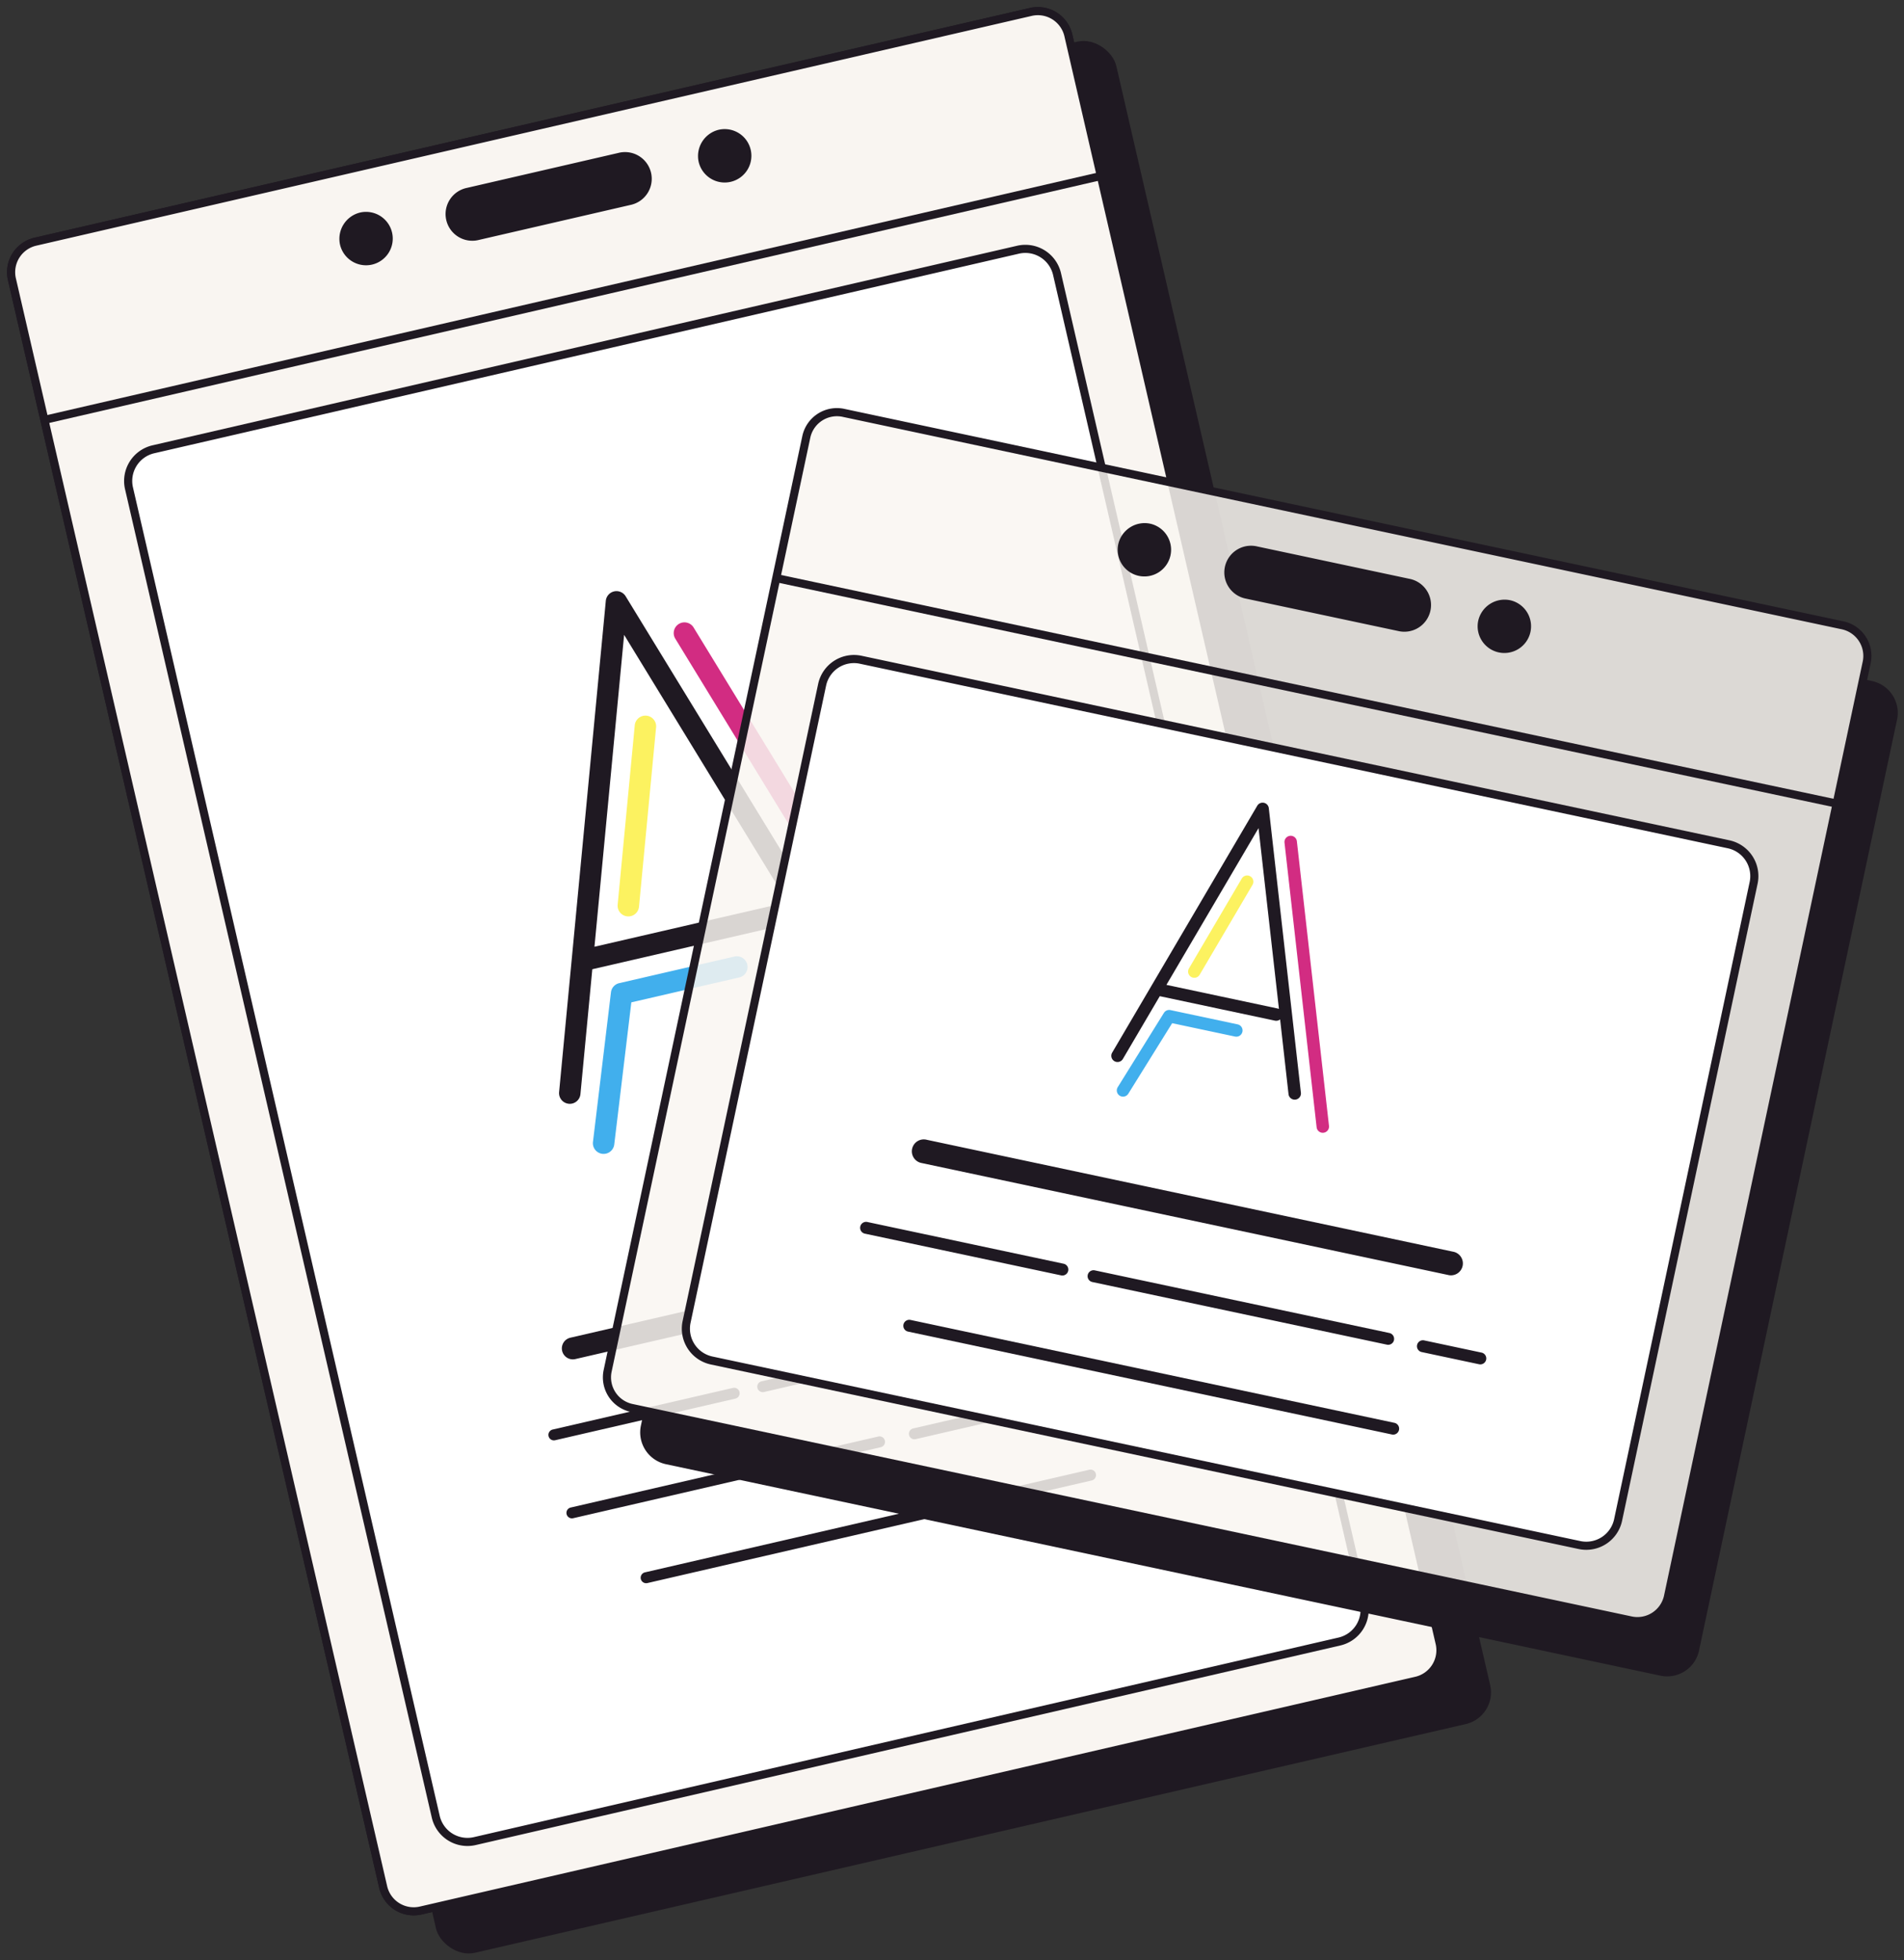 <svg viewBox="0 0 351.418 361.835" height="361.835" width="351.418" xmlns="http://www.w3.org/2000/svg">
  <rect x="0" y="0" width="351.418" height="361.835" fill="#333333" stroke="none"/>
  <g transform="translate(19329.783 -171.22)" data-name="Group 6209" id="Group_6209">
    <g transform="translate(-19328.883 217.135) rotate(-13)" data-name="Group 6203" id="Group_6203">
      <rect fill="#1f1922" transform="translate(7.778 7.281)" rx="6" height="318.745" width="199.687" data-name="Rectangle 6610" id="Rectangle_6610"></rect>
      <g transform="translate(0 0)" data-name="Group 1190" id="Group_1190">
        <g transform="translate(0 0)" data-name="Group 1191" id="Group_1191">
          <path fill="#f9f5f1" transform="translate(0)" d="M194.266,0H5.847A5.773,5.773,0,0,0,0,5.7v304.78a5.773,5.773,0,0,0,5.847,5.7H194.266a5.773,5.773,0,0,0,5.848-5.7V5.7A5.773,5.773,0,0,0,194.266,0M65.482,17.347a4.18,4.18,0,1,1,4.29-4.178,4.235,4.235,0,0,1-4.29,4.178M118.6,13.169a4.235,4.235,0,0,1-4.29,4.178H85.62a4.18,4.18,0,1,1,0-8.357h28.688A4.235,4.235,0,0,1,118.6,13.169Zm14.818,4.178a4.18,4.18,0,1,1,4.29-4.178,4.235,4.235,0,0,1-4.29,4.178" data-name="Path 212257" id="Path_212257"></path>
          <path fill="#1f1922" transform="translate(0)" d="M194.266,316.922H5.847a6.53,6.53,0,0,1-6.6-6.445V5.7A6.53,6.53,0,0,1,5.847-.75H194.266a6.53,6.53,0,0,1,6.6,6.446v304.78A6.53,6.53,0,0,1,194.266,316.922ZM5.847.75A5.029,5.029,0,0,0,.75,5.7v304.78a5.029,5.029,0,0,0,5.1,4.945H194.266a5.029,5.029,0,0,0,5.1-4.945V5.7a5.029,5.029,0,0,0-5.1-4.946ZM133.416,18.1a4.93,4.93,0,1,1,5.04-4.928A4.991,4.991,0,0,1,133.416,18.1Zm0-8.357a3.43,3.43,0,1,0,3.54,3.428A3.489,3.489,0,0,0,133.416,9.741ZM114.308,18.1H85.62a4.93,4.93,0,1,1,0-9.857h28.688a4.93,4.93,0,1,1,0,9.857ZM85.62,9.741a3.43,3.43,0,1,0,0,6.857h28.688a3.43,3.43,0,1,0,0-6.857ZM65.482,18.1a4.93,4.93,0,1,1,5.04-4.928A4.991,4.991,0,0,1,65.482,18.1Zm0-8.357a3.43,3.43,0,1,0,3.54,3.428A3.489,3.489,0,0,0,65.482,9.741Z" data-name="Path 212257 - Outline" id="Path_212257_-_Outline"></path>
          <path fill="#f9f5f1" transform="translate(0)" d="M194.266,0H5.847A5.773,5.773,0,0,0,0,5.7v304.78a5.773,5.773,0,0,0,5.847,5.7H194.266a5.773,5.773,0,0,0,5.848-5.7V5.7A5.773,5.773,0,0,0,194.266,0ZM65.482,17.347a4.18,4.18,0,1,1,4.29-4.178A4.235,4.235,0,0,1,65.482,17.347ZM118.6,13.169a4.235,4.235,0,0,1-4.29,4.178H85.62a4.18,4.18,0,1,1,0-8.357h28.688A4.235,4.235,0,0,1,118.6,13.169Zm14.818,4.178a4.18,4.18,0,1,1,4.29-4.178A4.235,4.235,0,0,1,133.416,17.347Z" data-name="Path 212258" id="Path_212258"></path>
          <path fill="#1f1922" transform="translate(0)" d="M5.847-.75H194.266a6.53,6.53,0,0,1,6.6,6.445v304.78a6.53,6.53,0,0,1-6.6,6.446H5.847a6.53,6.53,0,0,1-6.6-6.445V5.7A6.53,6.53,0,0,1,5.847-.75ZM194.266,315.422a5.029,5.029,0,0,0,5.1-4.946V5.7a5.029,5.029,0,0,0-5.1-4.945H5.847A5.029,5.029,0,0,0,.75,5.7v304.78a5.029,5.029,0,0,0,5.1,4.945ZM65.482,8.241a4.93,4.93,0,1,1-5.04,4.928A4.991,4.991,0,0,1,65.482,8.241Zm0,8.357a3.43,3.43,0,1,0-3.54-3.428A3.489,3.489,0,0,0,65.482,16.6ZM85.62,8.241h28.688a4.93,4.93,0,1,1,0,9.857H85.62a4.93,4.93,0,1,1,0-9.857ZM114.308,16.6a3.43,3.43,0,1,0,0-6.857H85.62a3.43,3.43,0,1,0,0,6.857Zm19.108-8.357a4.93,4.93,0,1,1-5.04,4.928A4.991,4.991,0,0,1,133.416,8.241Zm0,8.357a3.43,3.43,0,1,0-3.54-3.428A3.489,3.489,0,0,0,133.416,16.6Z" data-name="Path 212258 - Outline" id="Path_212258_-_Outline"></path>
        </g>
      </g>
      <path fill="#fff" transform="translate(12.374 42.242)" d="M6,0H169.793a6,6,0,0,1,6,6V257.689a6,6,0,0,1-6,6H6a6,6,0,0,1-6-6V6A6,6,0,0,1,6,0Z" data-name="Path 652642" id="Path_652642"></path>
      <path fill="#1f1922" transform="translate(12.374 42.242)" d="M6-.75H169.793A6.758,6.758,0,0,1,176.543,6V257.689a6.758,6.758,0,0,1-6.75,6.75H6a6.758,6.758,0,0,1-6.75-6.75V6A6.758,6.758,0,0,1,6-.75ZM169.793,262.939a5.256,5.256,0,0,0,5.25-5.25V6a5.256,5.256,0,0,0-5.25-5.25H6A5.256,5.256,0,0,0,.75,6V257.689A5.256,5.256,0,0,0,6,262.939Z" data-name="Path 652642 - Outline" id="Path_652642_-_Outline"></path>
      <path fill="#1f1922" transform="translate(0 32.428)" d="M200.541.75H0V-.75H200.541Z" data-name="Line 374" id="Line_374"></path>
      <g transform="matrix(0.978, -0.208, 0.208, 0.978, 15.592, 97.345)" data-name="Group 5409" id="Group_5409">
        <path fill="#1f1922" transform="translate(12.629 127.44) rotate(12)" d="M2.024,4.05h91.5a2.025,2.025,0,1,0,0-4.05H2.024a2.025,2.025,0,0,0,0,4.05" data-name="Path 212187" id="Path_212187"></path>
        <path fill="#1f1922" transform="translate(98.241 161.775) rotate(12)" d="M0,1.012A1.012,1.012,0,0,0,1.012,2.024H11A1.012,1.012,0,1,0,11,0H1.012A1.012,1.012,0,0,0,0,1.012" data-name="Path 212188" id="Path_212188"></path>
        <path fill="#1f1922" transform="translate(42.196 149.865) rotate(12)" d="M53.274,1.012A1.012,1.012,0,0,0,52.262,0H1.012a1.012,1.012,0,0,0,0,2.024h51.25a1.012,1.012,0,0,0,1.012-1.012" data-name="Path 212189" id="Path_212189"></path>
        <path fill="#1f1922" transform="translate(3.494 141.636) rotate(12)" d="M1.012,2.027H35.158a1.013,1.013,0,0,0,0-2.027H1.012a1.013,1.013,0,0,0,0,2.027" data-name="Path 212190" id="Path_212190"></path>
        <path fill="#1f1922" transform="translate(63.886 169.583) rotate(12)" d="M42.984,0H1.012a1.013,1.013,0,0,0,0,2.027H42.984a1.013,1.013,0,0,0,0-2.027" data-name="Path 212191" id="Path_212191"></path>
        <path fill="#1f1922" transform="translate(41.473 164.821) rotate(12)" d="M1.012,0a1.013,1.013,0,0,0,0,2.027h16.3a1.013,1.013,0,1,0,0-2.027Z" data-name="Path 212192" id="Path_212192"></path>
        <path fill="#1f1922" transform="translate(0.421 156.092) rotate(12)" d="M36.763,1.012A1.012,1.012,0,0,0,35.751,0H1.012a1.012,1.012,0,1,0,0,2.024H35.751a1.012,1.012,0,0,0,1.012-1.012" data-name="Path 212193" id="Path_212193"></path>
        <path fill="#1f1922" transform="translate(7.779 172.732) rotate(12)" d="M85.193,0H1.012a1.013,1.013,0,0,0,0,2.027H85.193a1.013,1.013,0,0,0,0-2.027" data-name="Path 212194" id="Path_212194"></path>
        <path fill="#41afed" transform="translate(39.265 69.972) rotate(12)" d="M11.431,0A1.976,1.976,0,0,0,9.572,1.307L.118,27.47A1.981,1.981,0,0,0,1.307,30a2.071,2.071,0,0,0,.673.117A1.977,1.977,0,0,0,3.84,28.814L12.819,3.957H33.265a1.978,1.978,0,0,0,0-3.957Z" data-name="Path 212195" id="Path_212195"></path>
        <path fill="#fcf260" transform="translate(63.044 26.97) rotate(12)" d="M1.353,35.329a1.976,1.976,0,0,0,2.5-1.252L14.351,2.606A1.979,1.979,0,1,0,10.6,1.355L.1,32.826a1.98,1.98,0,0,0,1.252,2.5" data-name="Path 212196" id="Path_212196"></path>
        <path fill="#1f1922" transform="translate(50.047 0) rotate(12)" d="M1.353,90.288a1.98,1.98,0,0,0,2.5-1.252l7.324-21.973H48.636a1.966,1.966,0,0,0,1.523-.732l7.569,22.7a1.979,1.979,0,1,0,3.755-1.252L32.67,1.351a1.981,1.981,0,0,0-3.755,0L.1,87.784a1.98,1.98,0,0,0,1.252,2.5M30.793,8.232,49.1,63.169a1.981,1.981,0,0,0-.469-.062H12.5Z" data-name="Path 212197" id="Path_212197"></path>
        <path fill="#d22c82" transform="translate(87.162 16.522) rotate(12)" d="M28.915,89.039a1.979,1.979,0,1,0,3.755-1.252L3.857,1.353A1.979,1.979,0,1,0,.1,2.605Z" data-name="Path 212198" id="Path_212198"></path>
      </g>
    </g>
    <g transform="matrix(0.978, 0.208, -0.208, 0.978, -19179.762, 246.229)" data-name="Group 6204" id="Group_6204">
      <path fill="#1f1922" transform="translate(8.107 8.937)" d="M193.687,187.74H6a6.007,6.007,0,0,1-6-6V178.9H186.158a5.78,5.78,0,0,0,5.848-5.7V0h1.681a6.007,6.007,0,0,1,6,6v175.74A6.007,6.007,0,0,1,193.687,187.74ZM125.308,8.41a4.24,4.24,0,0,1-4.289-4.179,4.291,4.291,0,0,1,8.58,0A4.24,4.24,0,0,1,125.308,8.41Zm-19.108,0H77.512a4.24,4.24,0,0,1-4.29-4.179A4.24,4.24,0,0,1,77.512.052H106.2a4.24,4.24,0,0,1,4.29,4.179A4.24,4.24,0,0,1,106.2,8.41Zm-48.827,0a4.24,4.24,0,0,1-4.289-4.179,4.291,4.291,0,0,1,8.58,0A4.24,4.24,0,0,1,57.373,8.41Z" data-name="Subtraction 1" id="Subtraction_1"></path>
      <g transform="translate(0 0)" data-name="Group 5413" id="Group_5413">
        <g transform="translate(0 0)" data-name="Group 1191" id="Group_1191-2">
          <path fill="rgba(249,245,241,0.85)" transform="translate(0 0)" d="M194.266,0H5.847A5.773,5.773,0,0,0,0,5.7V182.141a5.773,5.773,0,0,0,5.847,5.7H194.266a5.773,5.773,0,0,0,5.848-5.7V5.7A5.773,5.773,0,0,0,194.266,0ZM65.482,17.347a4.18,4.18,0,1,1,4.29-4.178A4.235,4.235,0,0,1,65.482,17.347ZM118.6,13.169a4.235,4.235,0,0,1-4.29,4.178H85.62a4.18,4.18,0,1,1,0-8.357h28.688A4.235,4.235,0,0,1,118.6,13.169Zm14.818,4.178a4.18,4.18,0,1,1,4.29-4.178A4.235,4.235,0,0,1,133.416,17.347Z" data-name="Path 212258" id="Path_212258-2"></path>
          <path fill="#1f1922" transform="translate(0 0)" d="M194.266-.75a6.53,6.53,0,0,1,6.6,6.446V182.141a6.53,6.53,0,0,1-6.6,6.446H5.847a6.53,6.53,0,0,1-6.6-6.446V5.7A6.53,6.53,0,0,1,5.847-.75ZM5.847,187.086H194.266a5.029,5.029,0,0,0,5.1-4.946V5.7a5.029,5.029,0,0,0-5.1-4.946H5.847A5.029,5.029,0,0,0,.75,5.7V182.141A5.029,5.029,0,0,0,5.847,187.086ZM65.482,8.24a4.93,4.93,0,1,1-5.04,4.928A4.991,4.991,0,0,1,65.482,8.24Zm0,8.357a3.43,3.43,0,1,0-3.54-3.428A3.489,3.489,0,0,0,65.482,16.6ZM85.62,8.24h28.688a4.93,4.93,0,1,1,0,9.857H85.62a4.93,4.93,0,1,1,0-9.857ZM114.308,16.6a3.43,3.43,0,1,0,0-6.857H85.62a3.43,3.43,0,1,0,0,6.857ZM133.416,8.24a4.93,4.93,0,1,1-5.04,4.928A4.991,4.991,0,0,1,133.416,8.24Zm0,8.357a3.43,3.43,0,1,0-3.54-3.428A3.489,3.489,0,0,0,133.416,16.6Z" data-name="Path 212258 - Outline" id="Path_212258_-_Outline-2"></path>
        </g>
      </g>
      <rect fill="#fff" transform="translate(12.374 43.925)" rx="6" height="132.271" width="175.793" data-name="Rectangle 6609" id="Rectangle_6609"></rect>
      <path fill="#1f1922" transform="translate(12.374 43.925)" d="M6-.75H169.793A6.758,6.758,0,0,1,176.543,6V126.271a6.758,6.758,0,0,1-6.75,6.75H6a6.758,6.758,0,0,1-6.75-6.75V6A6.758,6.758,0,0,1,6-.75ZM169.793,131.521a5.256,5.256,0,0,0,5.25-5.25V6a5.256,5.256,0,0,0-5.25-5.25H6A5.256,5.256,0,0,0,.75,6V126.271A5.256,5.256,0,0,0,6,131.521Z" data-name="Rectangle 6609 - Outline" id="Rectangle_6609_-_Outline"></path>
      <path fill="#1f1922" transform="translate(0 32.428)" d="M200.541.75H0V-.75H200.541Z" data-name="Line 375" id="Line_375"></path>
      <g transform="translate(40.07 45.934)" data-name="Group 5410" id="Group_5410">
        <path fill="#1f1922" transform="translate(6.491 82.143)" d="M2.2,4.394H101.46a2.2,2.2,0,1,0,0-4.394H2.2a2.2,2.2,0,1,0,0,4.394" data-name="Path 213678" id="Path_213678"></path>
        <path fill="#1f1922" transform="translate(105.082 99.271)" d="M0,1.1A1.1,1.1,0,0,0,1.1,2.2H11.935a1.1,1.1,0,1,0,0-2.2H1.1A1.1,1.1,0,0,0,0,1.1" data-name="Path 213679" id="Path_213679"></path>
        <path fill="#1f1922" transform="translate(42.927 99.271)" d="M57.793,1.1a1.1,1.1,0,0,0-1.1-1.1H1.1a1.1,1.1,0,1,0,0,2.2h55.6a1.1,1.1,0,0,0,1.1-1.1" data-name="Path 213680" id="Path_213680"></path>
        <path fill="#1f1922" transform="translate(0 99.271)" d="M1.1,2.2H38.141a1.1,1.1,0,1,0,0-2.2H1.1a1.1,1.1,0,1,0,0,2.2" data-name="Path 213681" id="Path_213681"></path>
        <path fill="#1f1922" transform="translate(11.56 115.3)" d="M92.42,0H1.1a1.1,1.1,0,0,0,0,2.2H92.42a1.1,1.1,0,1,0,0-2.2" data-name="Path 213682" id="Path_213682"></path>
        <g transform="matrix(0.978, -0.208, 0.208, 0.978, 28.068, 10.614)" data-name="Group 3856" id="Group_3856">
          <path fill="#41afed" transform="translate(4.649 40.611) rotate(12)" d="M6.634,0A1.147,1.147,0,0,0,5.555.758L.068,15.943a1.15,1.15,0,0,0,.69,1.47,1.2,1.2,0,0,0,.391.068,1.147,1.147,0,0,0,1.079-.758L7.44,2.3H19.306a1.148,1.148,0,0,0,0-2.3Z" data-name="Path 212195" id="Path_212195-2"></path>
          <path fill="#fcf260" transform="translate(18.45 15.652) rotate(12)" d="M.785,20.5a1.147,1.147,0,0,0,1.453-.727L8.329,1.513A1.149,1.149,0,1,0,6.149.786L.059,19.051A1.149,1.149,0,0,0,.785,20.5" data-name="Path 212196" id="Path_212196-2"></path>
          <path fill="#1f1922" transform="translate(10.907 0) rotate(12)" d="M.785,52.4a1.149,1.149,0,0,0,1.453-.727L6.489,38.922H28.227a1.141,1.141,0,0,0,.884-.425L33.5,51.674a1.149,1.149,0,0,0,2.18-.727L18.961.784a1.149,1.149,0,0,0-2.18,0L.059,50.947A1.149,1.149,0,0,0,.785,52.4M17.871,4.778,28.5,36.661a1.15,1.15,0,0,0-.272-.036H7.254Z" data-name="Path 212197" id="Path_212197-2"></path>
          <path fill="#d22c82" transform="translate(32.447 9.59) rotate(12)" d="M16.781,51.675a1.149,1.149,0,1,0,2.18-.727L2.238.785a1.149,1.149,0,1,0-2.18.727Z" data-name="Path 212198" id="Path_212198-2"></path>
        </g>
      </g>
    </g>
  </g>
</svg>
